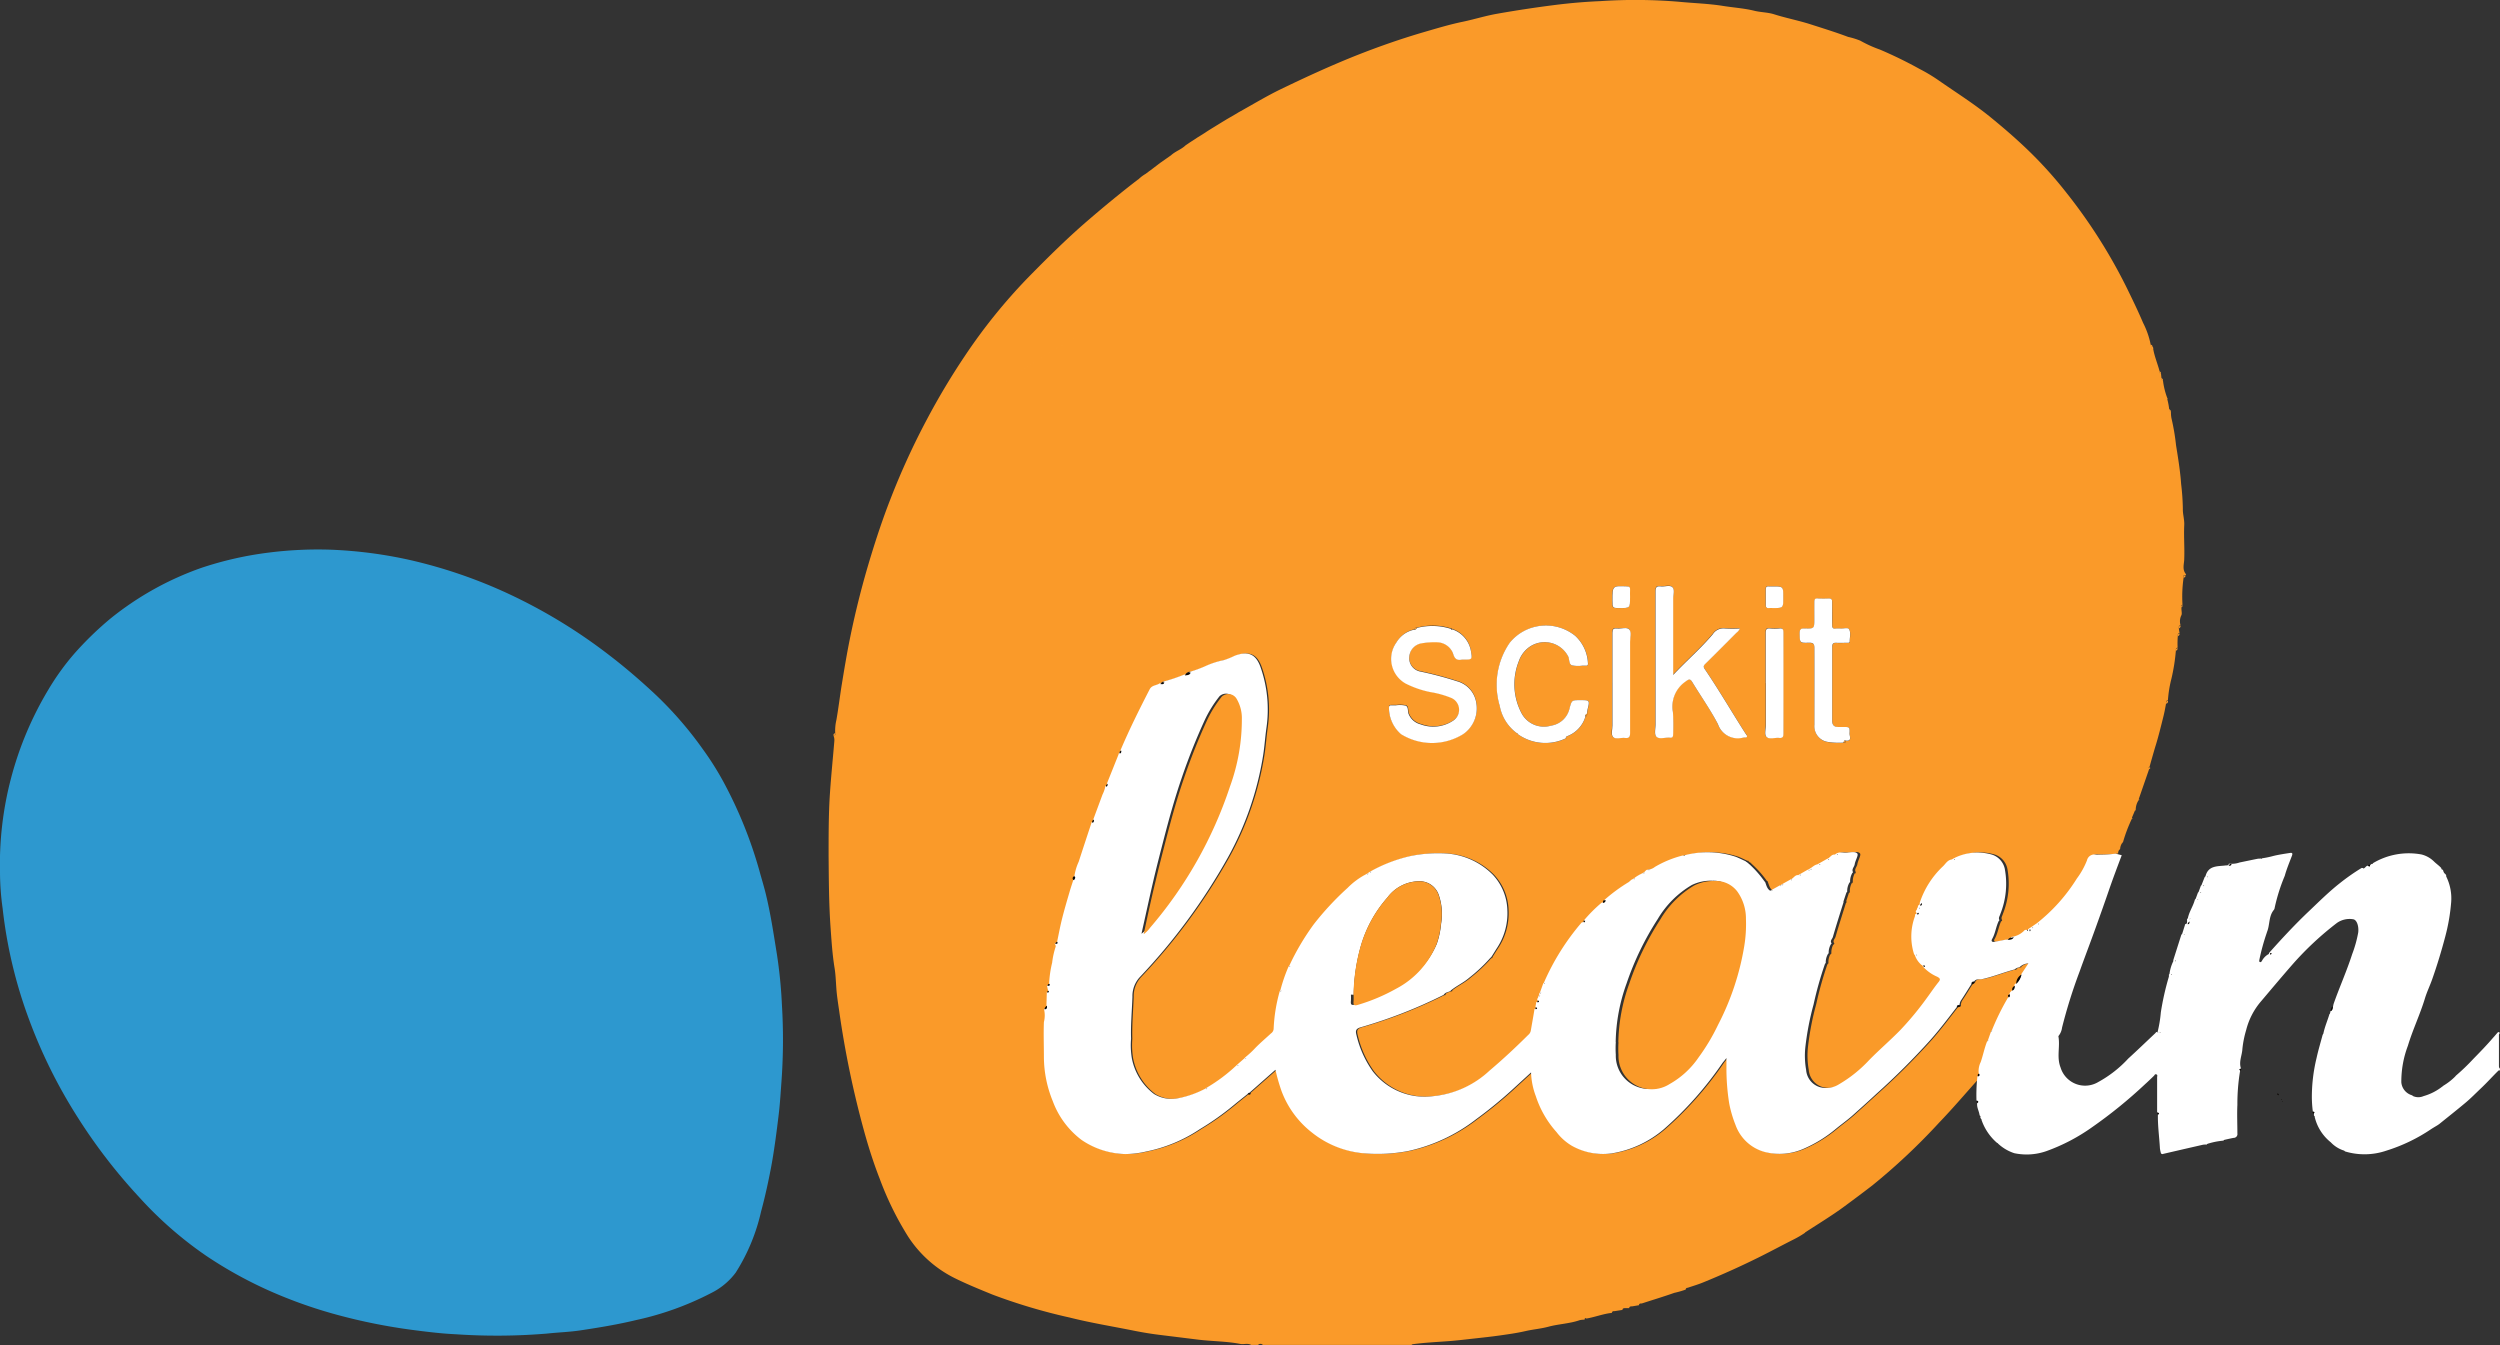 <svg id="Group_104953" data-name="Group 104953" xmlns="http://www.w3.org/2000/svg" xmlns:xlink="http://www.w3.org/1999/xlink" width="66" height="35.508" viewBox="0 0 66 35.508">
  <rect x="0" y="0" width="66" height="35.508" fill="#333333" stroke="none"/>
  <defs>
    <clipPath id="clip-path">
      <rect id="Rectangle_44507" data-name="Rectangle 44507" width="66" height="35.508" fill="none"/>
    </clipPath>
  </defs>
  <g id="Group_104952" data-name="Group 104952" clip-path="url(#clip-path)">
    <path id="Path_75017" data-name="Path 75017" d="M170.33,35.507h-3.918a.086.086,0,0,0-.129,0h-.18c-.091-.055-.192-.009-.286-.027-.369-.072-.746-.068-1.119-.114l-1.027-.127c-.219-.027-.442-.064-.661-.108-.566-.114-1.137-.206-1.7-.348a14.994,14.994,0,0,1-2.04-.607c-.32-.131-.639-.26-.951-.412a3.126,3.126,0,0,1-1.278-1.125,8.26,8.26,0,0,1-.748-1.526c-.156-.4-.289-.815-.405-1.234a25.268,25.268,0,0,1-.664-3.2c-.028-.193-.059-.387-.073-.581s-.019-.368-.047-.541c-.058-.355-.081-.714-.106-1.069-.045-.633-.046-1.269-.052-1.9,0-.472,0-.945.022-1.416.028-.534.085-1.067.129-1.6a.312.312,0,0,0-.026-.162c.026-.007.083.015.05-.051a1.225,1.225,0,0,1,.031-.352c.056-.317.093-.636.145-.954.065-.4.132-.8.213-1.2q.225-1.106.556-2.185c.153-.5.318-.994.508-1.48a19.375,19.375,0,0,1,.965-2.111,18.794,18.794,0,0,1,1-1.674,14.715,14.715,0,0,1,1.658-2.06c.51-.52,1.025-1.032,1.577-1.508.434-.374.875-.738,1.329-1.087l.027-.018a.959.959,0,0,1,.177-.135l.029-.02.075-.057.028-.019L163.7,4.3l.028-.019.229-.161.029-.02c.115-.107.271-.153.384-.263l.028-.019.049-.033.029-.02.05-.033.028-.017.05-.033.027-.017.051-.035.026-.015.178-.112.029-.02.049-.032.027-.017.1-.062.028-.017.179-.11.027-.017.1-.06.027-.017.281-.163.029-.019c.375-.207.742-.431,1.127-.617.663-.32,1.332-.628,2.018-.9.571-.225,1.15-.427,1.739-.6.346-.1.692-.206,1.047-.279.3-.063.6-.158.907-.211q.766-.135,1.539-.233c.4-.05.795-.083,1.194-.1A13.81,13.81,0,0,1,177.4.047c.387.038.778.048,1.163.11.275.044.554.061.825.128.173.042.359.04.522.093.317.1.644.163.96.264.333.107.667.21.993.333a1.923,1.923,0,0,1,.322.1,3.216,3.216,0,0,0,.516.234,11.24,11.24,0,0,1,1.046.511,4.377,4.377,0,0,1,.485.289c.467.326.949.627,1.392.988.282.23.559.466.824.713a10.858,10.858,0,0,1,1.162,1.26,14.1,14.1,0,0,1,1.585,2.483c.157.32.314.642.453.969a2.2,2.2,0,0,1,.2.57.047.047,0,0,0,.051.051h0c-.011.03-.044.065.018.077.035.194.112.377.163.566,0,.033-.006.069.041.078l.011.1c0,.033-.006.07.041.078a1.962,1.962,0,0,0,.113.463c0,.01,0,.019,0,.029a1.8,1.8,0,0,1,.05.256c0,.035,0,.072.048.076a.836.836,0,0,0,.014.178,5.77,5.77,0,0,1,.121.715c.055.339.11.677.134,1.021a6.1,6.1,0,0,1,.045.647c-.005.145.044.284.037.435-.014.295.011.591,0,.887,0,.138-.064.287.049.413,0,0-.012.021-.018.032-.027.007-.084-.014-.047.052a3.445,3.445,0,0,0-.03.721c-.032.006-.06.014-.022.051-.02.077.021.173-.009.228a.359.359,0,0,0-.021.261c-.05.005-.047.042-.046.077l.02.129c-.05.005-.046.042-.046.077a2.565,2.565,0,0,0-.005.309c-.049.005-.046.041-.046.076a5.039,5.039,0,0,1-.116.737,3.13,3.13,0,0,0-.094.578c-.049,0-.048.041-.048.076-.021.119-.043.238-.073.357-.063.251-.123.5-.2.751-.058.188-.11.379-.164.568-.024.014-.032.03-.007.05l-.277.8c0,.009,0,.017,0,.026a.464.464,0,0,0-.081.26l-.022.024-.076.18c0,.008,0,.017,0,.025a3.946,3.946,0,0,0-.236.621l-.021.023a.3.3,0,0,0-.056.158l-.021.023a.139.139,0,0,0-.031.1,3.186,3.186,0,0,1-.521.026.2.2,0,0,0-.236.152,2.051,2.051,0,0,1-.267.479,4.6,4.6,0,0,1-1.059,1.183c-.017-.007-.023,0-.028.018l-.128.089c-.018-.011-.021,0-.026.015l-.049.035c-.017-.009-.023,0-.027.015-.021,0-.051,0-.06.008a.574.574,0,0,1-.351.179c-.055.017-.119.016-.155.073l-.289.056c-.069.014-.1-.02-.063-.076.084-.148.1-.319.172-.47.016,0,.025-.008.022-.025-.038-.06.009-.109.021-.162a2.144,2.144,0,0,0,.117-1.2.5.5,0,0,0-.328-.366,1.359,1.359,0,0,0-1.044.109c-.018-.01-.022,0-.027.016-.119.016-.166.124-.243.192a2.317,2.317,0,0,0-.6.948c-.02.021-.058.031-.044.073l-.009.052c-.015,0-.026.006-.019.024.008.04-.047.064-.025.107-.03.006-.037.023-.024.049a.538.538,0,0,1-.009.063,1.528,1.528,0,0,0-.02.994c-.006.018,0,.023.02.024a.6.6,0,0,0,.176.259c0,.011-.012.024-.008.031s.026.012.041.006a1.064,1.064,0,0,0,.382.274c.072.04.094.066.035.14-.106.131-.2.273-.3.408a8.184,8.184,0,0,1-.706.856c-.269.276-.561.527-.83.8a3.479,3.479,0,0,1-.791.634.632.632,0,0,1-.5.079.513.513,0,0,1-.369-.456,2.155,2.155,0,0,1-.023-.581,7.381,7.381,0,0,1,.22-1.151,9.512,9.512,0,0,1,.3-1.068c.016,0,.025-.007.022-.025a.441.441,0,0,1,.056-.233c.016,0,.025-.008.022-.025a.437.437,0,0,1,.056-.232c.015,0,.025-.008.021-.025-.052-.068.018-.117.033-.171.088-.306.186-.609.28-.912l.019-.008-.018-.019.076-.23c.016,0,.025-.007.021-.025a.442.442,0,0,1,.056-.233c.016,0,.025-.008.022-.025a.438.438,0,0,1,.056-.232c.015,0,.025-.008.021-.025-.045-.081.034-.138.044-.21.014-.1.106-.239.069-.282-.059-.071-.2-.023-.3-.023s-.188-.028-.272.035c-.018-.01-.022,0-.027.016-.094-.009-.128.09-.2.113-.018-.01-.022,0-.027.016l-.2.113c-.018-.009-.023,0-.028.016-.081.014-.135.078-.2.112-.019-.009-.023,0-.024.018l-.028.01c-.018-.011-.022,0-.027.015l-.2.114c-.018-.011-.022,0-.027.015-.094-.008-.129.09-.2.113-.019-.01-.023,0-.029.017l-.2.111c-.019-.008-.023,0-.024.018l-.028.01c-.018-.011-.022,0-.027.015l-.205.114c-.018-.011-.022,0-.027.015-.085-.054-.1-.148-.134-.232,0-.016,0-.023-.018-.017a2.754,2.754,0,0,0-.422-.472c0-.016,0-.024-.016-.013l-.052-.039c0-.012-.008-.025-.026-.014-.084-.038-.167-.081-.253-.113a2.382,2.382,0,0,0-1.37-.028l-.02-.018-.008.019a2.8,2.8,0,0,0-.727.3.311.311,0,0,1-.184.07H176.6c-.05.006-.066.061-.108.078-.019-.009-.024.005-.029.018a1.168,1.168,0,0,0-.229.138c-.018-.009-.023,0-.028.017-.044.016-.071.057-.111.082a4.439,4.439,0,0,0-.633.466c-.048,0-.075.018-.07.07a3.886,3.886,0,0,0-.471.471c-.039,0-.055.009-.03.047-.012,0-.028.005-.036.014a6.292,6.292,0,0,0-.991,1.582c-.016,0-.025.006-.02.024l-.083.233c-.015,0-.026.006-.018.024s-.005.035-.008.052c-.015,0-.026.007-.019.025.008.039-.048.066-.022.108-.032,0-.037.021-.032.047q-.011.066-.023.131c-.03.006-.036.023-.023.049-.035.194-.071.388-.1.582a.192.192,0,0,1-.067.106c-.329.327-.666.645-1.022.943a2.536,2.536,0,0,1-1.472.672,1.737,1.737,0,0,1-1.608-.651,2.693,2.693,0,0,1-.431-.954c-.034-.124-.016-.175.118-.213a12.7,12.7,0,0,0,2.179-.852c.017,0,.023,0,.018-.019.041-.054.11-.053.162-.084.017,0,.024,0,.018-.019.153-.124.336-.2.486-.336a4.117,4.117,0,0,0,.553-.521c.017,0,.023,0,.023-.02.051-.081.1-.162.153-.242a1.662,1.662,0,0,0,.272-1,1.422,1.422,0,0,0-.386-.934,1.9,1.9,0,0,0-1.253-.56,3.606,3.606,0,0,0-.938.073,3.963,3.963,0,0,0-1.042.405c-.018-.009-.022,0-.028.017l-.049.033c-.018-.008-.023,0-.028.018a1.942,1.942,0,0,0-.491.362,7.587,7.587,0,0,0-.892.959,6.456,6.456,0,0,0-.65,1.1c-.016,0-.025.005-.02.023a4.29,4.29,0,0,0-.213.619c-.014,0-.027.006-.017.025a4.278,4.278,0,0,0-.162,1,.158.158,0,0,1-.069.116c-.137.127-.281.248-.412.382a2.394,2.394,0,0,1-.268.249c-.015,0-.025.01-.022.027l-.184.161c-.017,0-.023,0-.021.02a4.338,4.338,0,0,1-.8.6c-.019-.008-.023,0-.024.018a2.594,2.594,0,0,1-.705.252.883.883,0,0,1-.652-.108,1.546,1.546,0,0,1-.587-.947,2.1,2.1,0,0,1-.02-.512c-.012-.37.023-.738.036-1.107a.736.736,0,0,1,.19-.515,15.815,15.815,0,0,0,2.331-3.164,8.247,8.247,0,0,0,.93-2.7c.037-.236.053-.474.085-.708a3.376,3.376,0,0,0-.153-1.613c-.106-.3-.286-.457-.682-.305a2.08,2.08,0,0,1-.284.115,2.224,2.224,0,0,0-.508.167,3.442,3.442,0,0,1-.394.143.137.137,0,0,0-.151.074,4.694,4.694,0,0,1-.545.183.1.1,0,0,0-.1.047c-.082.063-.206.045-.264.158-.272.524-.535,1.052-.766,1.6-.037.012-.058.034-.044.075a.354.354,0,0,1-.013.049q-.152.375-.3.75c-.02.023-.057.036-.045.077a.852.852,0,0,1-.077.228q-.119.324-.24.647c-.048.007-.053.038-.044.078-.115.349-.231.7-.344,1.047a1.381,1.381,0,0,0-.113.376c-.023,0-.053-.007-.06.025s0,.057.034.066c-.035.106-.072.211-.1.318-.069.238-.139.475-.2.715-.05.2-.088.4-.13.606a.056.056,0,0,0-.064.043c.006.032.036.06.024.1a2.093,2.093,0,0,0-.091.415,2.92,2.92,0,0,0-.08.551.053.053,0,0,0-.06.046l.031.133c-.034,0-.034.023-.031.048l-.01.345a.159.159,0,0,0-.067.093.716.716,0,0,1,0,.353c-.015.31-.008.62,0,.931a3.1,3.1,0,0,0,.233,1.153,2.26,2.26,0,0,0,.757,1.024,2.124,2.124,0,0,0,1.153.376,2.517,2.517,0,0,0,.565-.069,3.94,3.94,0,0,0,1.41-.589,7.176,7.176,0,0,0,.89-.63c.121-.1.248-.2.372-.3.036.023.052.016.044-.029l.689-.608a4.9,4.9,0,0,0,.162.566,2.491,2.491,0,0,0,.8,1.09,2.542,2.542,0,0,0,1.295.542,4.27,4.27,0,0,0,1.255-.055,4.484,4.484,0,0,0,1.788-.839,11.5,11.5,0,0,0,.908-.739l.54-.495a1.945,1.945,0,0,0,.127.631,2.638,2.638,0,0,0,.544.943,1.41,1.41,0,0,0,.406.363,1.673,1.673,0,0,0,1.054.2,2.81,2.81,0,0,0,1.378-.641,9.323,9.323,0,0,0,1.549-1.751c.025-.036.054-.069.1-.125,0,.1,0,.167,0,.235a5.846,5.846,0,0,0,.074.968,3.148,3.148,0,0,0,.165.561,1.137,1.137,0,0,0,.777.717,1.579,1.579,0,0,0,1.038-.094,3.474,3.474,0,0,0,.83-.514c.151-.125.316-.241.46-.371q.309-.278.617-.56a18.686,18.686,0,0,0,1.421-1.417c.247-.28.471-.578.7-.873.028-.013.084.01.071-.056a.29.29,0,0,1,.032-.108c.1-.147.189-.3.283-.444a.083.083,0,0,0,.07-.066c.055-.083.147-.048.221-.065.288-.066.561-.177.845-.253.019.01.021,0,.024-.017a.208.208,0,0,1,.105-.039c.015.009.018,0,.013-.012a.36.36,0,0,1,.225-.093l-.188.285a.28.28,0,0,0-.141.248c-.032,0-.036.028-.039.053a.1.1,0,0,0-.065.125c-.021.035-.069.053-.065.1-.071,0-.053.038-.03.076a6.445,6.445,0,0,0-.433.877c-.016,0-.025.006-.02.024l-.083.233c-.015,0-.025.006-.019.024-.076.18-.109.374-.174.559a.534.534,0,0,0-.052.3c-.049.006-.035.042-.034.072s-.006.052-.008.077c-.345.384-.679.778-1.036,1.149a16.527,16.527,0,0,1-1.772,1.666c-.244.188-.491.372-.739.555-.329.242-.679.453-1.02.676a.034.034,0,0,0-.017.018,2.62,2.62,0,0,1-.305.178c-.283.143-.562.293-.845.435q-.76.38-1.547.7c-.13.053-.265.092-.4.138a.045.045,0,0,0-.05.047,2.449,2.449,0,0,1-.3.086c-.283.1-.571.187-.858.28-.036,0-.073,0-.078.047l-.179.03c-.036,0-.073,0-.078.047l-.1,0c-.036,0-.073,0-.078.047l-.2.031c-.036,0-.074,0-.078.047-.231.024-.447.112-.674.15-.04-.028-.043,0-.048.03a.527.527,0,0,0-.127.012c-.27.094-.559.1-.833.175-.2.053-.4.068-.6.114-.22.051-.445.082-.669.114s-.45.056-.676.081-.443.052-.666.069c-.324.025-.649.039-.971.083M181.8,19.557c.174.018.1-.115.1-.183.01-.179,0-.179-.169-.178-.043,0-.086,0-.129,0-.113,0-.16-.057-.16-.165,0-.167,0-.335,0-.5,0-.481,0-.961,0-1.442,0-.09.024-.122.115-.115s.18,0,.271,0c.032,0,.078.009.078-.042,0-.106.035-.225-.016-.315-.032-.055-.144-.014-.219-.019a.642.642,0,0,0-.129,0c-.081.011-.1-.023-.1-.1.005-.2,0-.4,0-.605,0-.065-.018-.093-.087-.09a2.749,2.749,0,0,1-.283,0c-.071,0-.1.018-.1.093.005.15,0,.3,0,.451,0,.25,0,.256-.256.248-.109,0-.137.028-.133.135.008.244,0,.25.241.242.112,0,.152.021.151.145-.007.674,0,1.348,0,2.021a.417.417,0,0,0,.364.454,1.863,1.863,0,0,0,.4.017c.037.005.061-.007.063-.048m-7.392-.065.02,0-.019-.01a.05.05,0,0,1,.034-.049.791.791,0,0,0,.484-.522c.046-.007.042-.042.043-.075a.818.818,0,0,1,.012-.1c.063-.255.063-.255-.192-.255-.223,0-.222,0-.279.209a.59.59,0,0,1-.489.464.669.669,0,0,1-.769-.307,1.638,1.638,0,0,1-.086-1.388.766.766,0,0,1,.227-.339.7.7,0,0,1,1.081.211c.035.079.011.2.1.232a.81.81,0,0,0,.268.008c.03,0,.06,0,.09,0,.053,0,.067-.021.061-.069a1.056,1.056,0,0,0-.333-.716,1.231,1.231,0,0,0-1.734.184,1.957,1.957,0,0,0-.26,1.667,1.151,1.151,0,0,0,.447.715l.02.021a1.249,1.249,0,0,0,1.276.116m-3.022-2.9a1.608,1.608,0,0,0-.9-.026c-.035,0-.072,0-.077.047a.712.712,0,0,0-.464.332.748.748,0,0,0,.239,1.088,2.552,2.552,0,0,0,.656.227,2.5,2.5,0,0,1,.564.159.342.342,0,0,1,.039.593.946.946,0,0,1-.859.1.461.461,0,0,1-.319-.276c-.031-.073,0-.185-.076-.217a.706.706,0,0,0-.255-.011H169.8c-.043,0-.064.018-.059.062a.922.922,0,0,0,.317.7,1.56,1.56,0,0,0,1.642,0,.824.824,0,0,0,.348-.809.7.7,0,0,0-.51-.587,9.556,9.556,0,0,0-.98-.259.358.358,0,0,1-.279-.406.387.387,0,0,1,.319-.336,1.989,1.989,0,0,1,.421-.028.461.461,0,0,1,.411.289c.036.135.095.2.236.168a.183.183,0,0,1,.038,0c.231,0,.234,0,.2-.222a.735.735,0,0,0-.492-.577l-.025-.022m5.852,1.229c0-.695,0-1.351,0-2.007,0-.106.048-.243-.021-.309s-.205-.008-.31-.022-.135.024-.135.132c0,1.167,0,2.335,0,3.5,0,.115-.039.272.02.334.076.079.235.015.357.027.068.007.089-.02.087-.087a4.919,4.919,0,0,0-.006-.592.8.8,0,0,1,.34-.807c.082-.063.116-.074.173.021.224.37.477.725.676,1.108a.552.552,0,0,0,.664.356c.035-.007.084.021.1-.022s-.021-.062-.038-.09c-.36-.567-.7-1.149-1.075-1.7-.04-.059-.03-.09.017-.136.275-.271.548-.545.82-.819a.277.277,0,0,0,.093-.115,3.144,3.144,0,0,1-.4,0,.333.333,0,0,0-.315.151c-.319.376-.693.7-1.052,1.081m2.449.21c0,.369,0,.738,0,1.107,0,.11-.049.254.022.321s.213.009.323.021.12-.026.12-.121q-.006-1.326,0-2.652c0-.085-.015-.126-.11-.117a1.229,1.229,0,0,1-.244,0c-.093-.009-.114.026-.113.115,0,.442,0,.884,0,1.326m-4.047,0c0,.373,0,.747,0,1.12,0,.106-.047.243.021.309s.2.008.31.021.136-.023.135-.132c0-.8,0-1.6,0-2.407,0-.111.037-.258-.019-.323s-.218-.014-.331-.027c-.09-.01-.116.02-.115.112,0,.442,0,.884,0,1.326m4.511-2.258c0-.287,0-.287-.283-.287a1,1,0,0,1-.1,0c-.064-.007-.08.022-.079.082,0,.133,0,.266,0,.4,0,.065.015.1.085.089a.858.858,0,0,1,.1,0c.277,0,.277,0,.277-.28m-4.047.006c0-.068,0-.137,0-.205s-.016-.087-.085-.089c-.38-.015-.379-.017-.379.359v.013c0,.2,0,.2.194.2.27,0,.27,0,.27-.274" transform="translate(-133.071 0)" fill="#fa9a29"/>
    <path id="Path_75018" data-name="Path 75018" d="M230.085,128c.037-.018.053-.068.1-.063.042.041.047.008.052-.025h0l.026-.015.029-.01.023-.018a1.844,1.844,0,0,1,1.281-.23.717.717,0,0,1,.331.186c.062.061.135.109.193.174a.038.038,0,0,0,.041.043c.015.04.022.086.063.111a.023.023,0,0,0,.017.017l.008.028c0,.007,0,.015,0,.022a1.3,1.3,0,0,1,.13.69,5.091,5.091,0,0,1-.156.9c-.1.379-.214.755-.345,1.126-.06.17-.139.332-.19.5-.128.425-.322.825-.45,1.251a2.684,2.684,0,0,0-.174.967.39.39,0,0,0,.284.343l.026.021a.343.343,0,0,0,.278,0,1.425,1.425,0,0,0,.5-.257.022.022,0,0,0,.018-.015,1.588,1.588,0,0,0,.314-.243l.022-.026a5.526,5.526,0,0,0,.458-.44c.18-.184.36-.369.527-.565l.02-.021.086-.1c.025-.028.048-.035.068.005-.029.021-.024.053-.024.082q0,.386,0,.772c0,.03,0,.061.026.082v.052c-.024-.013-.04,0-.055.017-.147.145-.286.3-.436.442s-.279.276-.429.4c-.226.189-.458.372-.687.557a.033.033,0,0,0-.018.013c-.063.039-.128.076-.19.116a4.5,4.5,0,0,1-1.179.568,1.784,1.784,0,0,1-1.1.02l-.025-.021a.819.819,0,0,1-.346-.218,1.213,1.213,0,0,1-.428-.684l-.017-.025c0-.018,0-.036,0-.055.031-.04,0-.044-.029-.049a3.044,3.044,0,0,1-.026-.363,4.383,4.383,0,0,1,.124-1.049c.046-.211.109-.417.164-.625l.017-.025c.036-.177.11-.343.161-.515l.018-.028.006-.049c.067-.019.057-.082.072-.13a.556.556,0,0,1,.014-.062c.154-.439.346-.864.488-1.307a3.179,3.179,0,0,0,.16-.573c.02-.164-.036-.339-.136-.35a.581.581,0,0,0-.429.1,8.18,8.18,0,0,0-1.176,1.1c-.276.316-.546.638-.817.958a1.865,1.865,0,0,0-.4.766,2.691,2.691,0,0,0-.1.5c-.009.173-.1.342-.036.519-.032.006-.061.013-.023.051a5.311,5.311,0,0,0-.073.906c-.012.251,0,.5,0,.754a.1.1,0,0,1-.1.118c-.082.015-.163.034-.244.052l-.026.021a1.932,1.932,0,0,0-.413.082l-.026.021a.563.563,0,0,0-.1.005q-.543.124-1.085.25l-.022-.019a.85.85,0,0,1-.029-.134c-.016-.3-.06-.6-.053-.9.039-.036.012-.045-.021-.052,0-.309,0-.617,0-.926,0-.026.02-.064-.022-.077s-.043.022-.061.038c-.076.072-.15.146-.229.216a12.416,12.416,0,0,1-1.41,1.145,4.98,4.98,0,0,1-1.2.627,1.574,1.574,0,0,1-.85.055,1.159,1.159,0,0,1-.433-.258l-.029-.021a1.4,1.4,0,0,1-.409-.621l-.019-.024-.008-.052-.017-.026c-.013-.113-.086-.216-.06-.336.039-.037.011-.045-.022-.052a4.542,4.542,0,0,1,.017-.567l.008-.077c.047-.007.059-.031.034-.072a.535.535,0,0,1,.053-.3c.064-.185.1-.379.174-.559l.019-.024.083-.234.02-.024a6.455,6.455,0,0,1,.434-.877c.038-.015.029-.048.031-.076,0-.05.044-.069.065-.1.057-.023.061-.074.065-.125,0-.025.007-.049.039-.053a.474.474,0,0,0,.141-.248l.188-.285a.361.361,0,0,0-.225.093.022.022,0,0,0-.014.012.208.208,0,0,0-.105.039l-.024.017c-.284.076-.557.188-.845.253-.074.017-.166-.018-.221.065-.048,0-.074.015-.07.066-.094.148-.186.3-.283.444a.286.286,0,0,0-.032.108c-.039,0-.072.005-.071.056-.228.295-.452.593-.7.872a18.668,18.668,0,0,1-1.421,1.417c-.2.187-.411.375-.617.56-.144.13-.309.246-.46.371a3.48,3.48,0,0,1-.83.514,1.579,1.579,0,0,1-1.038.094,1.136,1.136,0,0,1-.777-.717,3.136,3.136,0,0,1-.165-.561,5.83,5.83,0,0,1-.074-.968c0-.068,0-.136,0-.235-.043.055-.071.089-.1.124a9.339,9.339,0,0,1-1.549,1.751,2.812,2.812,0,0,1-1.378.641,1.673,1.673,0,0,1-1.054-.2,1.416,1.416,0,0,1-.406-.363,2.637,2.637,0,0,1-.544-.943,1.941,1.941,0,0,1-.127-.631c-.194.178-.367.337-.54.495a11.453,11.453,0,0,1-.908.739,4.483,4.483,0,0,1-1.788.839,4.276,4.276,0,0,1-1.255.055,2.541,2.541,0,0,1-1.295-.542,2.492,2.492,0,0,1-.8-1.09,4.891,4.891,0,0,1-.162-.566l-.689.608a.044.044,0,0,0-.044.029c-.124.1-.251.2-.372.3a7.162,7.162,0,0,1-.89.63,3.936,3.936,0,0,1-1.41.589,2.51,2.51,0,0,1-.565.069,2.126,2.126,0,0,1-1.153-.376,2.261,2.261,0,0,1-.757-1.024,3.1,3.1,0,0,1-.233-1.153c0-.31-.012-.621,0-.931a.715.715,0,0,0,0-.353c.07,0,.078-.037.067-.093l.01-.345c.027,0,.057-.008.031-.048l-.03-.133c.027-.006.075.015.06-.046a2.911,2.911,0,0,1,.08-.552,2.1,2.1,0,0,1,.091-.415c.012-.036-.017-.064-.024-.1.028,0,.071.013.065-.043.043-.2.08-.405.131-.606.06-.24.131-.478.2-.715.031-.107.068-.212.1-.318.012-.029.047-.052.025-.091a1.386,1.386,0,0,1,.113-.376c.113-.349.229-.7.344-1.047.049-.006.045-.043.044-.078l.24-.647a.852.852,0,0,0,.077-.228c.049-.006.046-.042.045-.077l.3-.75a.369.369,0,0,0,.013-.049c.048-.006.043-.042.044-.075.231-.544.494-1.072.766-1.6.059-.114.183-.1.264-.158.04,0,.091.018.1-.047a4.688,4.688,0,0,0,.545-.183c.057-.01.124,0,.151-.074a3.459,3.459,0,0,0,.394-.143,2.222,2.222,0,0,1,.508-.167,2.077,2.077,0,0,0,.284-.115c.4-.152.576.006.682.305a3.378,3.378,0,0,1,.153,1.613c-.033.234-.048.473-.085.708a8.244,8.244,0,0,1-.93,2.7,15.809,15.809,0,0,1-2.331,3.164.736.736,0,0,0-.19.515c-.013.369-.048.737-.036,1.107a2.1,2.1,0,0,0,.02.512,1.545,1.545,0,0,0,.587.947.882.882,0,0,0,.652.108,2.593,2.593,0,0,0,.705-.252l.024-.018a4.345,4.345,0,0,0,.8-.6l.021-.02.184-.161.022-.027a2.4,2.4,0,0,0,.268-.249c.131-.134.275-.255.412-.382a.159.159,0,0,0,.069-.117,4.284,4.284,0,0,1,.162-1l.017-.025a4.287,4.287,0,0,1,.213-.618l.02-.023a6.467,6.467,0,0,1,.65-1.1,7.586,7.586,0,0,1,.892-.959,1.952,1.952,0,0,1,.491-.362l.028-.018.049-.033.028-.017a3.953,3.953,0,0,1,1.042-.405,3.615,3.615,0,0,1,.938-.073,1.9,1.9,0,0,1,1.254.56,1.423,1.423,0,0,1,.386.934,1.664,1.664,0,0,1-.272,1c-.052.08-.1.162-.153.242l-.023.02a4.115,4.115,0,0,1-.553.521c-.149.131-.332.212-.486.336l-.018.019c-.052.031-.122.03-.162.084l-.018.019a12.689,12.689,0,0,1-2.179.852c-.134.037-.152.089-.118.213a2.7,2.7,0,0,0,.431.955,1.738,1.738,0,0,0,1.608.651,2.536,2.536,0,0,0,1.472-.672c.355-.3.693-.616,1.022-.943a.193.193,0,0,0,.067-.106c.033-.194.069-.388.1-.582.028-.007.054-.015.023-.049l.023-.131c.027-.005.058-.007.032-.047s.03-.069.022-.108l.019-.025.008-.052.018-.024.083-.233.02-.024a6.292,6.292,0,0,1,.991-1.582c.007-.008.023-.009.035-.014a.045.045,0,0,0,.03-.047,3.905,3.905,0,0,1,.471-.471.069.069,0,0,0,.071-.07,4.414,4.414,0,0,1,.633-.466c.04-.025.066-.066.111-.082l.028-.017a1.151,1.151,0,0,1,.229-.138l.029-.018c.042-.018.058-.072.108-.078l0,.019.008-.02a.311.311,0,0,0,.184-.07,2.8,2.8,0,0,1,.727-.3h.028a2.382,2.382,0,0,1,1.369.028c.087.032.169.075.253.113l.026.014.052.039a.024.024,0,0,0,.016.013,2.761,2.761,0,0,1,.422.473l.018.017c.033.084.048.178.134.232l.026-.015.205-.114.027-.015.028-.01.024-.018.2-.111.029-.017c.076-.023.111-.122.2-.113l.027-.015.2-.114.027-.015.028-.01.024-.018c.069-.035.123-.1.2-.112l.028-.016.2-.113.028-.016c.077-.023.111-.121.2-.113l.027-.015c.084-.063.181-.036.272-.035s.243-.048.3.023c.036.044-.055.183-.069.282-.01.072-.089.128-.044.21l-.021.025a.44.44,0,0,0-.056.232l-.021.025a.438.438,0,0,0-.056.233l-.022.025-.076.23v.027c-.094.3-.192.607-.28.913-.015.054-.085.1-.033.171l-.022.025a.439.439,0,0,0-.056.232l-.021.025a.441.441,0,0,0-.056.233l-.021.025a9.482,9.482,0,0,0-.3,1.068,7.366,7.366,0,0,0-.22,1.151,2.167,2.167,0,0,0,.023.581.513.513,0,0,0,.369.456.633.633,0,0,0,.5-.079,3.476,3.476,0,0,0,.791-.634c.269-.275.562-.525.83-.8a8.2,8.2,0,0,0,.706-.856c.1-.136.194-.277.3-.408.06-.074.037-.1-.035-.14a1.066,1.066,0,0,1-.382-.274.042.042,0,0,0-.033-.037.594.594,0,0,1-.176-.259l-.02-.024a1.528,1.528,0,0,1,.02-.994.483.483,0,0,0,.009-.063c.028-.007.054-.014.024-.049s.034-.067.026-.107l.018-.024.009-.052c.045-.006.043-.04.044-.073a2.316,2.316,0,0,1,.6-.948c.078-.068.125-.176.244-.192l.027-.016a1.36,1.36,0,0,1,1.044-.109.5.5,0,0,1,.328.366,2.144,2.144,0,0,1-.117,1.2c-.013.053-.059.1-.022.162l-.021.025c-.073.151-.088.322-.172.47-.032.056-.006.089.063.076l.289-.056c.06-.007.126,0,.155-.073a.573.573,0,0,0,.351-.179c.009-.011.04-.006.06-.008l.01.032c.026-.009.013-.031.017-.047l.05-.035.026-.015.128-.089.028-.018a4.6,4.6,0,0,0,1.059-1.183,2.06,2.06,0,0,0,.267-.479.2.2,0,0,1,.236-.152,3.184,3.184,0,0,0,.521-.026l.161.042c-.119.315-.238.63-.347.948s-.221.632-.334.946c-.143.4-.293.789-.434,1.184a13.519,13.519,0,0,0-.461,1.473.435.435,0,0,1-.085.21c-.005.006-.012.015-.011.021.05.27-.051.543.056.819a.677.677,0,0,0,1,.384,3.072,3.072,0,0,0,.786-.615c.241-.219.475-.446.713-.669.016-.015.027-.047.06-.03.008,0,.008.026.022.007l-.018-.013a3.3,3.3,0,0,0,.085-.517,7.222,7.222,0,0,1,.212-.941.216.216,0,0,0,0-.051l.017-.026a1.062,1.062,0,0,1,.1-.332v-.03l.212-.668.022-.024.082-.259c.05,0,.048-.04.047-.076,0-.018,0-.035,0-.053l.022-.025c.033-.174.142-.32.185-.491l.022-.024.057-.157.02-.024.057-.157.02-.024.082-.208.022-.023c.075-.293.324-.257.539-.286.036,0,.073,0,.079-.047a.629.629,0,0,0,.284-.031c.163-.033.326-.068.488-.1h.029a2.485,2.485,0,0,0,.377-.073c.144-.035.292-.056.439-.079.067-.01.066.026.046.078-.066.174-.139.347-.188.526a4.745,4.745,0,0,0-.267.846.11.11,0,0,1-.023.056c-.14.172-.1.4-.182.588l0,.005a5.811,5.811,0,0,0-.2.728c0,.017-.011.045.017.054s.041-.013.051-.03a.442.442,0,0,1,.16-.17.037.037,0,0,0,.028-.039c.334-.375.676-.744,1.04-1.09.271-.257.536-.522.83-.753a5.585,5.585,0,0,1,.552-.388l.026-.015m-32.215,1.738a.766.766,0,0,0,.171-.172,11.054,11.054,0,0,0,2.106-3.723,5.182,5.182,0,0,0,.314-1.775,1.008,1.008,0,0,0-.137-.54.254.254,0,0,0-.392-.062,3.142,3.142,0,0,0-.4.649,15.924,15.924,0,0,0-.6,1.51c-.183.533-.334,1.076-.475,1.622-.092.358-.186.717-.27,1.077-.109.467-.21.936-.314,1.4Zm12.522,2.86a2.585,2.585,0,0,0,0,.334.878.878,0,0,0,1.351.765,2.274,2.274,0,0,0,.762-.7,5.348,5.348,0,0,0,.516-.863,6.957,6.957,0,0,0,.69-2.064,3.585,3.585,0,0,0,.047-.731,1.227,1.227,0,0,0-.225-.72.7.7,0,0,0-.59-.281,1.143,1.143,0,0,0-.545.114,2.534,2.534,0,0,0-.9.9,7.619,7.619,0,0,0-.822,1.7,4.755,4.755,0,0,0-.287,1.544m-6.99-1.252a1.54,1.54,0,0,1,0,.167c-.011.1.015.124.119.093a4.887,4.887,0,0,0,1-.422A2.3,2.3,0,0,0,205.6,130a2.225,2.225,0,0,0,.115-.536,1.533,1.533,0,0,0-.063-.759.533.533,0,0,0-.513-.36,1.06,1.06,0,0,0-.84.429,3.327,3.327,0,0,0-.718,1.335,4.956,4.956,0,0,0-.174,1.234" transform="translate(-167.669 -105.081)" fill="#fff"/>
    <path id="Path_75019" data-name="Path 75019" d="M309.94,111.957c.36-.384.734-.705,1.052-1.081a.332.332,0,0,1,.315-.151,3.171,3.171,0,0,0,.4,0,.279.279,0,0,1-.093.115c-.272.274-.545.548-.82.819-.047.046-.057.077-.017.136.378.556.715,1.137,1.075,1.7.018.028.054.058.039.09s-.068.014-.1.022a.552.552,0,0,1-.664-.356c-.2-.383-.452-.738-.676-1.108-.057-.095-.091-.084-.173-.021a.8.8,0,0,0-.34.807,4.893,4.893,0,0,1,.006.592c0,.067-.019.094-.087.087-.122-.012-.282.052-.357-.027-.059-.062-.02-.22-.02-.335,0-1.167,0-2.335,0-3.5,0-.108.028-.145.135-.132s.243-.044.31.022.02.2.021.309c0,.656,0,1.313,0,2.007" transform="translate(-265.773 -94.133)" fill="#fff"/>
    <path id="Path_75020" data-name="Path 75020" d="M261.416,117.086a.735.735,0,0,1,.492.576c.037.222.035.222-.2.222a.185.185,0,0,0-.039,0c-.141.031-.2-.033-.236-.168a.461.461,0,0,0-.411-.289,1.993,1.993,0,0,0-.421.028.387.387,0,0,0-.319.336.359.359,0,0,0,.279.406,9.56,9.56,0,0,1,.98.259.7.7,0,0,1,.51.587.824.824,0,0,1-.348.809,1.56,1.56,0,0,1-1.642,0,.921.921,0,0,1-.317-.7c0-.044.017-.063.059-.062h.129a.709.709,0,0,1,.254.01c.076.033.046.144.076.218a.461.461,0,0,0,.319.276.946.946,0,0,0,.859-.1.341.341,0,0,0-.039-.593,2.5,2.5,0,0,0-.564-.159,2.556,2.556,0,0,1-.656-.227.748.748,0,0,1-.239-1.088.712.712,0,0,1,.464-.332c.04.007.056-.023.077-.047a1.609,1.609,0,0,1,.9.026c0,.015.008.024.025.022" transform="translate(-223.075 -100.47)" fill="#fff"/>
    <path id="Path_75021" data-name="Path 75021" d="M282.256,119.37a.79.79,0,0,1-.484.522.049.049,0,0,0-.034.049v.007a1.249,1.249,0,0,1-1.276-.116c0-.017,0-.022-.02-.021a1.151,1.151,0,0,1-.448-.715,1.956,1.956,0,0,1,.26-1.667,1.231,1.231,0,0,1,1.734-.184,1.055,1.055,0,0,1,.333.716c.006.048-.007.074-.061.07-.03,0-.06,0-.09,0a.814.814,0,0,1-.268-.008c-.089-.033-.065-.153-.1-.232a.7.7,0,0,0-1.081-.211.767.767,0,0,0-.227.339,1.637,1.637,0,0,0,.086,1.388.669.669,0,0,0,.769.307.59.59,0,0,0,.489-.464c.058-.209.056-.209.279-.209.255,0,.255,0,.192.255a.794.794,0,0,0-.012.1c-.021.021-.056.034-.043.075" transform="translate(-240.4 -100.457)" fill="#fff"/>
    <path id="Path_75022" data-name="Path 75022" d="M337.7,115.713a1.853,1.853,0,0,1-.4-.017.417.417,0,0,1-.364-.454c0-.674,0-1.348,0-2.021,0-.124-.039-.148-.151-.145-.239.007-.234,0-.241-.242,0-.107.025-.138.133-.135.256.008.256,0,.256-.248,0-.15,0-.3,0-.451,0-.075.025-.1.1-.093a2.749,2.749,0,0,0,.283,0c.069,0,.088.024.087.09,0,.2,0,.4,0,.605,0,.078.018.112.1.1a.652.652,0,0,1,.129,0c.076.005.188-.036.219.019.051.089.016.208.016.315,0,.051-.046.042-.078.042-.09,0-.181.006-.27,0s-.116.025-.115.115c0,.481,0,.961,0,1.442,0,.167,0,.335,0,.5,0,.108.047.167.16.165.043,0,.086,0,.129,0,.172,0,.179,0,.169.178,0,.067.074.2-.1.183-.05-.023-.042.032-.064.048" transform="translate(-289.035 -96.108)" fill="#fff"/>
    <path id="Path_75023" data-name="Path 75023" d="M330.09,118.96c0-.442,0-.884,0-1.326,0-.089.02-.124.113-.115a1.228,1.228,0,0,0,.244,0c.1-.01.111.031.111.117q0,1.326,0,2.651c0,.095-.021.132-.12.121s-.253.044-.323-.021-.022-.211-.022-.321c0-.369,0-.738,0-1.107" transform="translate(-283.474 -100.927)" fill="#fff"/>
    <path id="Path_75024" data-name="Path 75024" d="M301.426,118.9c0-.442,0-.884,0-1.326,0-.092.025-.122.115-.112.114.013.266-.049.331.027s.019.212.02.323c0,.8,0,1.6,0,2.407,0,.108-.028.145-.135.132s-.243.044-.31-.021-.02-.2-.021-.309c0-.373,0-.747,0-1.12" transform="translate(-258.857 -100.869)" fill="#fff"/>
    <path id="Path_75025" data-name="Path 75025" d="M330.636,109.97c0,.28,0,.28-.277.28a.863.863,0,0,0-.1,0c-.07.008-.087-.024-.085-.089,0-.133,0-.265,0-.4,0-.059.015-.088.079-.082a.955.955,0,0,0,.1,0c.283,0,.283,0,.283.287" transform="translate(-283.557 -94.197)" fill="#fff"/>
    <path id="Path_75026" data-name="Path 75026" d="M301.98,109.945c0,.274,0,.274-.27.274-.194,0-.194,0-.194-.2v-.013c0-.376,0-.374.38-.359.069,0,.09.024.085.089s0,.137,0,.205" transform="translate(-258.947 -94.166)" fill="#fff"/>
    <path id="Path_75027" data-name="Path 75027" d="M377.165,182.235a.475.475,0,0,1-.141.248.279.279,0,0,1,.141-.248" transform="translate(-323.796 -156.507)" fill="#0b0703"/>
    <path id="Path_75028" data-name="Path 75028" d="M221.725,125.772c-.027.072-.093.064-.151.074a.137.137,0,0,1,.151-.074" transform="translate(-190.292 -108.014)" fill="#0b0703"/>
    <path id="Path_75029" data-name="Path 75029" d="M375.613,175.244c-.029.072-.1.066-.155.073.036-.057.1-.055.155-.073" transform="translate(-322.45 -150.503)" fill="#0b0703"/>
    <path id="Path_75030" data-name="Path 75030" d="M376.335,184.367c0,.051-.008.1-.065.125a.1.1,0,0,1,.065-.125" transform="translate(-323.145 -158.338)" fill="#0b0703"/>
    <path id="Path_75031" data-name="Path 75031" d="M200.636,163.94c.022.039-.013.061-.025.091-.037-.009-.039-.039-.034-.066s.037-.023.06-.025" transform="translate(-172.257 -140.794)" fill="#0b0703"/>
    <path id="Path_75032" data-name="Path 75032" d="M217.083,127.6c-.012.065-.063.043-.1.047a.1.1,0,0,1,.1-.047" transform="translate(-186.346 -109.585)" fill="#0b0703"/>
    <path id="Path_75033" data-name="Path 75033" d="M299.808,168.333a.069.069,0,0,1-.071.07c0-.051.023-.071.071-.07" transform="translate(-257.419 -144.567)" fill="#0b0703"/>
    <path id="Path_75034" data-name="Path 75034" d="M195.354,188.064c.011.055,0,.1-.067.093a.159.159,0,0,1,.067-.093" transform="translate(-167.716 -161.513)" fill="#0b0703"/>
    <path id="Path_75035" data-name="Path 75035" d="M368.7,183.668c0-.051.021-.071.07-.066a.083.083,0,0,1-.07.066" transform="translate(-316.644 -157.68)" fill="#0b0703"/>
    <path id="Path_75036" data-name="Path 75036" d="M204.272,153.31c0,.035,0,.071-.044.078-.009-.039,0-.071.044-.078" transform="translate(-175.392 -131.665)" fill="#0b0703"/>
    <path id="Path_75037" data-name="Path 75037" d="M375.522,185.99c0,.029.007.062-.03.076-.023-.039-.04-.075.03-.076" transform="translate(-322.461 -159.732)" fill="#0b0703"/>
    <path id="Path_75038" data-name="Path 75038" d="M365.968,188.04c0-.05.032-.057.071-.056.013.065-.043.042-.071.056" transform="translate(-314.3 -161.445)" fill="#0b0703"/>
    <path id="Path_75039" data-name="Path 75039" d="M369.852,200.8c.025.041.012.065-.034.072,0-.03-.014-.065.034-.072" transform="translate(-317.604 -172.453)" fill="#0b0703"/>
    <path id="Path_75040" data-name="Path 75040" d="M405.083,131.045a.057.057,0,0,1-.048.076c0-.035,0-.072.048-.076" transform="translate(-347.851 -112.544)" fill="#fa9d30"/>
    <path id="Path_75041" data-name="Path 75041" d="M209.388,140.369c0,.033,0,.07-.044.076-.014-.042.007-.064.044-.076" transform="translate(-179.785 -120.551)" fill="#0b0703"/>
    <path id="Path_75042" data-name="Path 75042" d="M195.9,184.016c.015.061-.033.039-.06.046a.053.053,0,0,1,.06-.046" transform="translate(-168.19 -158.036)" fill="#0b0703"/>
    <path id="Path_75043" data-name="Path 75043" d="M407.276,118.451c.01.041-.021.058-.046.077,0-.035,0-.072.046-.077" transform="translate(-349.736 -101.728)" fill="#fa9d30"/>
    <path id="Path_75044" data-name="Path 75044" d="M406.908,121.189c.01.041-.023.056-.046.076,0-.035,0-.071.046-.076" transform="translate(-349.42 -104.079)" fill="#fa9d30"/>
    <path id="Path_75045" data-name="Path 75045" d="M359.119,168.86c0,.033,0,.067-.044.073-.014-.042.024-.052.044-.073" transform="translate(-308.378 -145.02)" fill="#0b0703"/>
    <path id="Path_75046" data-name="Path 75046" d="M264.528,117.355c-.021.023-.038.054-.077.047,0-.05.042-.047.077-.047" transform="translate(-227.115 -100.787)" fill="#fa9d30"/>
    <path id="Path_75047" data-name="Path 75047" d="M296.45,133.509c-.013-.041.022-.054.043-.075,0,.033,0,.069-.043.075" transform="translate(-254.594 -114.596)" fill="#fa9d30"/>
    <path id="Path_75048" data-name="Path 75048" d="M155.847,137.128c0-.03.024-.043.05-.051.033.066-.023.043-.05.051" transform="translate(-133.844 -117.724)" fill="#fa9d30"/>
    <path id="Path_75049" data-name="Path 75049" d="M407.458,116.992c.01.041-.02.058-.046.077,0-.035,0-.072.046-.077" transform="translate(-349.892 -100.475)" fill="#fa9d30"/>
    <path id="Path_75050" data-name="Path 75050" d="M344.7,138.542c.021-.016.013-.071.064-.048,0,.041-.026.053-.064.048" transform="translate(-296.037 -118.936)" fill="#fa9d30"/>
    <path id="Path_75051" data-name="Path 75051" d="M405.583,76.486c.024.02.059.034.048.076-.049,0-.048-.041-.048-.076" transform="translate(-348.322 -65.688)" fill="#fa9d30"/>
    <path id="Path_75052" data-name="Path 75052" d="M197.368,176.189c.006.056-.037.038-.064.043a.056.056,0,0,1,.064-.043" transform="translate(-169.448 -151.314)" fill="#0b0703"/>
    <path id="Path_75053" data-name="Path 75053" d="M206.836,146.563c0,.035,0,.071-.045.077-.012-.041.025-.054.045-.077" transform="translate(-177.594 -125.871)" fill="#0b0703"/>
    <path id="Path_75054" data-name="Path 75054" d="M403.761,69.356c.022.021.06.035.041.078-.047-.008-.041-.045-.041-.078" transform="translate(-346.757 -59.564)" fill="#fa9d30"/>
    <path id="Path_75055" data-name="Path 75055" d="M402.365,64.8a.067.067,0,0,1,.018.077c-.062-.012-.029-.047-.018-.077" transform="translate(-345.542 -55.652)" fill="#fa9d30"/>
    <path id="Path_75056" data-name="Path 75056" d="M408.3,107.683c0,.029-.024.042-.047.052-.037-.065.02-.045.047-.052" transform="translate(-350.603 -92.48)" fill="#fa9d30"/>
    <path id="Path_75057" data-name="Path 75057" d="M404.126,70.631c.023.021.06.035.041.078-.047-.008-.041-.045-.041-.078" transform="translate(-347.071 -60.659)" fill="#fa9d30"/>
    <path id="Path_75058" data-name="Path 75058" d="M195.859,185.28c.027.04,0,.043-.031.048,0-.025,0-.047.031-.048" transform="translate(-168.18 -159.122)" fill="#0b0703"/>
    <path id="Path_75059" data-name="Path 75059" d="M402.116,64.436c.026.008.053.015.051.051a.047.047,0,0,1-.051-.051" transform="translate(-345.344 -55.339)" fill="#fa9d30"/>
    <path id="Path_75060" data-name="Path 75060" d="M359.676,180.5a.042.042,0,0,1,.033.037c-.015.006-.032.012-.041-.006s0-.021.008-.031" transform="translate(-308.888 -155.019)" fill="#0b0703"/>
    <path id="Path_75061" data-name="Path 75061" d="M287.511,187.108c.025.041-.006.042-.032.047,0-.026,0-.046.032-.047" transform="translate(-246.891 -160.692)" fill="#0b0703"/>
    <path id="Path_75062" data-name="Path 75062" d="M401.812,143.451c.034.022.018.037-.007.05-.025-.021-.017-.037.007-.05" transform="translate(-345.064 -123.198)" fill="#fa9d30"/>
    <path id="Path_75063" data-name="Path 75063" d="M407.865,113.159c0,.022.006.043-.022.051-.038-.037-.01-.045.022-.051" transform="translate(-350.247 -97.183)" fill="#fa9d30"/>
    <path id="Path_75064" data-name="Path 75064" d="M296.151,172.161a.045.045,0,0,1-.03.047c-.025-.038-.009-.05.03-.047" transform="translate(-254.304 -147.855)" fill="#0b0703"/>
    <path id="Path_75065" data-name="Path 75065" d="M358.535,170.671c.03.035,0,.043-.024.049-.013-.026-.006-.044.024-.049" transform="translate(-307.891 -146.575)" fill="#0b0703"/>
    <path id="Path_75066" data-name="Path 75066" d="M233.392,204.441a.044.044,0,0,1,.044-.029c.008.044-.008.052-.044.029" transform="translate(-200.441 -175.553)" fill="#0b0703"/>
    <path id="Path_75067" data-name="Path 75067" d="M287.144,188.373c.031.035.005.042-.023.049-.013-.026-.007-.043.023-.049" transform="translate(-246.579 -161.778)" fill="#0b0703"/>
    <path id="Path_75068" data-name="Path 75068" d="M379.5,173.792c0,.016.009.038-.016.047l-.01-.032c0-.014.01-.024.027-.015" transform="translate(-325.897 -149.252)" fill="#0b0703"/>
    <path id="Path_75069" data-name="Path 75069" d="M200.667,63.225c.005-.013.011-.025.029-.019l-.029.019" transform="translate(-172.336 -54.281)" fill="#fa9d30"/>
    <path id="Path_75070" data-name="Path 75070" d="M336.582,163.579l-.027.015c0-.012.009-.026.027-.015" transform="translate(-289.039 -140.481)" fill="#0b0703"/>
    <path id="Path_75071" data-name="Path 75071" d="M255.7,163.388l-.028.018c0-.013.01-.025.028-.018" transform="translate(-219.572 -140.319)" fill="#0b0703"/>
    <path id="Path_75072" data-name="Path 75072" d="M305.536,164.308l-.028.017c.005-.012.01-.026.028-.017" transform="translate(-262.376 -141.108)" fill="#0b0703"/>
    <path id="Path_75073" data-name="Path 75073" d="M334.928,164.49l-.029.017c.006-.012.01-.027.029-.017" transform="translate(-287.617 -141.264)" fill="#0b0703"/>
    <path id="Path_75074" data-name="Path 75074" d="M346.8,163.2l.021-.025c0,.018-.006.024-.021.025" transform="translate(-297.834 -140.133)" fill="#0b0703"/>
    <path id="Path_75075" data-name="Path 75075" d="M307.357,163.21l-.029.018c.006-.013.01-.027.029-.018" transform="translate(-263.939 -140.165)" fill="#0b0703"/>
    <path id="Path_75076" data-name="Path 75076" d="M330.2,164.872l-.018-.017c.017-.006.022,0,.018.017" transform="translate(-283.569 -141.579)" fill="#0b0703"/>
    <path id="Path_75077" data-name="Path 75077" d="M346.247,165.02l.021-.025c0,.017-.006.024-.021.025" transform="translate(-297.363 -141.701)" fill="#0b0703"/>
    <path id="Path_75078" data-name="Path 75078" d="M333.318,165.4l-.024.018c0-.015,0-.027.024-.018" transform="translate(-286.239 -142.044)" fill="#0b0703"/>
    <path id="Path_75079" data-name="Path 75079" d="M256.242,163.033l-.028.017c.005-.012.01-.026.028-.017" transform="translate(-220.041 -140.013)" fill="#0b0703"/>
    <path id="Path_75080" data-name="Path 75080" d="M308.312,162.664l-.008.02,0-.019h.013" transform="translate(-264.773 -139.699)" fill="#0b0703"/>
    <path id="Path_75081" data-name="Path 75081" d="M198.483,64.508c.005-.012.01-.024.027-.017l-.027.017" transform="translate(-170.461 -55.385)" fill="#fa9d30"/>
    <path id="Path_75082" data-name="Path 75082" d="M345.7,166.845l.021-.025c0,.017-.006.024-.021.025" transform="translate(-296.893 -143.268)" fill="#0b0703"/>
    <path id="Path_75083" data-name="Path 75083" d="M338.224,162.666l-.027.015c.005-.012.009-.026.027-.015" transform="translate(-290.45 -139.697)" fill="#0b0703"/>
    <path id="Path_75084" data-name="Path 75084" d="M345.15,168.653v-.027l.018.02-.019.007" transform="translate(-296.421 -144.819)" fill="#0b0703"/>
    <path id="Path_75085" data-name="Path 75085" d="M338.612,162.477l-.024.018c0-.015,0-.027.024-.018" transform="translate(-290.785 -139.535)" fill="#0b0703"/>
    <path id="Path_75086" data-name="Path 75086" d="M358.9,169.743l-.019.024c-.007-.018,0-.023.019-.024" transform="translate(-308.215 -145.778)" fill="#0b0703"/>
    <path id="Path_75087" data-name="Path 75087" d="M374.182,172.138l.021-.025c0,.018-.006.024-.021.025" transform="translate(-321.354 -147.814)" fill="#0b0703"/>
    <path id="Path_75088" data-name="Path 75088" d="M340.231,161.566l-.028.016c0-.013.01-.026.028-.016" transform="translate(-292.172 -138.753)" fill="#0b0703"/>
    <path id="Path_75089" data-name="Path 75089" d="M381.132,172.7l-.028.018c0-.013.01-.025.028-.018" transform="translate(-327.299 -148.312)" fill="#0b0703"/>
    <path id="Path_75090" data-name="Path 75090" d="M380.04,173.439l-.026.015c0-.012.009-.025.026-.015" transform="translate(-326.363 -148.949)" fill="#0b0703"/>
    <path id="Path_75091" data-name="Path 75091" d="M327.1,161.413a.024.024,0,0,1-.016-.013c.017-.011.02,0,.016.013" transform="translate(-280.908 -138.61)" fill="#0b0703"/>
    <path id="Path_75092" data-name="Path 75092" d="M326.566,161.045l-.026-.014c.017-.011.021,0,.026.014" transform="translate(-280.438 -138.293)" fill="#0b0703"/>
    <path id="Path_75093" data-name="Path 75093" d="M342.779,176.518l.021-.025c0,.018-.006.024-.021.025" transform="translate(-294.385 -151.575)" fill="#0b0703"/>
    <path id="Path_75094" data-name="Path 75094" d="M365.428,160.657l-.027.016c0-.012.009-.026.027-.016" transform="translate(-313.813 -137.972)" fill="#0b0703"/>
    <path id="Path_75095" data-name="Path 75095" d="M342.23,178.343l.021-.025c0,.017-.006.024-.021.025" transform="translate(-293.913 -153.143)" fill="#0b0703"/>
    <path id="Path_75096" data-name="Path 75096" d="M358.333,178.5l.02.024c-.016,0-.025-.006-.02-.024" transform="translate(-307.742 -153.301)" fill="#0b0703"/>
    <path id="Path_75097" data-name="Path 75097" d="M278.878,179.061l.023-.02c0,.016-.005.024-.023.02" transform="translate(-239.505 -153.764)" fill="#0b0703"/>
    <path id="Path_75098" data-name="Path 75098" d="M341.682,180.169l.021-.025c0,.017-.006.024-.021.025" transform="translate(-293.443 -154.711)" fill="#0b0703"/>
    <path id="Path_75099" data-name="Path 75099" d="M341.875,160.654l-.028.016c0-.013.01-.026.028-.016" transform="translate(-293.584 -137.97)" fill="#0b0703"/>
    <path id="Path_75100" data-name="Path 75100" d="M241.137,180.7l-.02.023c0-.018,0-.023.02-.023" transform="translate(-207.074 -155.192)" fill="#0b0703"/>
    <path id="Path_75101" data-name="Path 75101" d="M377.663,180.889a.022.022,0,0,1,.014-.012c0,.015,0,.02-.014.012" transform="translate(-324.344 -155.34)" fill="#0b0703"/>
    <path id="Path_75102" data-name="Path 75102" d="M376.746,181.251l.024-.016c0,.013-.005.027-.024.016" transform="translate(-323.556 -155.648)" fill="#0b0703"/>
    <path id="Path_75103" data-name="Path 75103" d="M314.873,159.949h-.028l.008-.019.02.018" transform="translate(-270.395 -137.352)" fill="#0b0703"/>
    <path id="Path_75104" data-name="Path 75104" d="M343.52,159.746l-.027.015c0-.012.009-.026.027-.015" transform="translate(-294.998 -137.19)" fill="#0b0703"/>
    <path id="Path_75105" data-name="Path 75105" d="M288.789,183.8l-.02.024c0-.018,0-.023.02-.024" transform="translate(-247.998 -157.851)" fill="#0b0703"/>
    <path id="Path_75106" data-name="Path 75106" d="M396.293,158.791c0,.016-.006.023-.022.023Z" transform="translate(-340.325 -136.373)" fill="#fa9d30"/>
    <path id="Path_75107" data-name="Path 75107" d="M396.841,157.513c0,.016-.006.023-.022.023l.022-.023" transform="translate(-340.795 -135.275)" fill="#fa9d30"/>
    <path id="Path_75108" data-name="Path 75108" d="M398.645,152.934l.019.015-.021.01c0-.008,0-.017,0-.025" transform="translate(-342.362 -131.342)" fill="#fa9d30"/>
    <path id="Path_75109" data-name="Path 75109" d="M239.494,185.248l-.017.025c-.009-.019,0-.023.017-.025" transform="translate(-205.665 -159.094)" fill="#0b0703"/>
    <path id="Path_75110" data-name="Path 75110" d="M271.392,185.275l.018-.019c.005.017,0,.023-.018.019" transform="translate(-233.076 -159.101)" fill="#0b0703"/>
    <path id="Path_75111" data-name="Path 75111" d="M288.063,185.623l-.018.024c-.008-.018,0-.023.018-.024" transform="translate(-247.375 -159.416)" fill="#0b0703"/>
    <path id="Path_75112" data-name="Path 75112" d="M270.114,186l.018-.019c.005.017,0,.023-.018.019" transform="translate(-231.979 -159.727)" fill="#0b0703"/>
    <path id="Path_75113" data-name="Path 75113" d="M399.216,151.49c0,.016-.007.023-.022.024l.022-.024" transform="translate(-342.835 -130.102)" fill="#fa9d30"/>
    <path id="Path_75114" data-name="Path 75114" d="M287.876,186.163l-.019.025c-.007-.018,0-.023.019-.025" transform="translate(-247.215 -159.88)" fill="#0b0703"/>
    <path id="Path_75115" data-name="Path 75115" d="M399.924,149.465l.02.015-.021.011v-.026" transform="translate(-343.461 -128.363)" fill="#fa9d30"/>
    <path id="Path_75116" data-name="Path 75116" d="M292.8,138.023v-.007l.019.01-.02,0" transform="translate(-251.459 -118.531)" fill="#fa9d30"/>
    <path id="Path_75117" data-name="Path 75117" d="M283.617,137.093c.015,0,.024,0,.02.021l-.02-.021" transform="translate(-243.575 -117.738)" fill="#fa9d30"/>
    <path id="Path_75118" data-name="Path 75118" d="M271.415,117.562c-.017,0-.024-.007-.025-.022l.025.022" transform="translate(-233.075 -100.945)" fill="#fa9d30"/>
    <path id="Path_75119" data-name="Path 75119" d="M405.223,74.464l.018.009-.017.02c0-.01,0-.019,0-.029" transform="translate(-348.013 -63.951)" fill="#fa9d30"/>
    <path id="Path_75120" data-name="Path 75120" d="M372.411,192.743l-.02.024c-.005-.018,0-.023.02-.024" transform="translate(-319.815 -165.531)" fill="#0b0703"/>
    <path id="Path_75121" data-name="Path 75121" d="M182.054,75.631c0-.013.011-.023.027-.018l-.027.018" transform="translate(-156.351 -64.936)" fill="#fa9d30"/>
    <path id="Path_75122" data-name="Path 75122" d="M183.5,74.536c.005-.013.012-.025.029-.02l-.029.02" transform="translate(-157.597 -63.994)" fill="#fa9d30"/>
    <path id="Path_75123" data-name="Path 75123" d="M371.683,194.566l-.019.024c-.006-.018,0-.023.019-.024" transform="translate(-319.19 -167.097)" fill="#0b0703"/>
    <path id="Path_75124" data-name="Path 75124" d="M232.905,197.831l-.022.027c0-.017.007-.024.022-.027" transform="translate(-200.004 -169.901)" fill="#0b0703"/>
    <path id="Path_75125" data-name="Path 75125" d="M231.452,199.155l-.021.02c0-.017,0-.024.021-.02" transform="translate(-198.757 -171.037)" fill="#0b0703"/>
    <path id="Path_75126" data-name="Path 75126" d="M184.239,73.992c0-.013.011-.024.028-.019l-.028.019" transform="translate(-158.228 -63.528)" fill="#fa9d30"/>
    <path id="Path_75127" data-name="Path 75127" d="M186.246,72.532c.005-.013.011-.024.028-.019l-.028.019" transform="translate(-159.951 -62.274)" fill="#fa9d30"/>
    <path id="Path_75128" data-name="Path 75128" d="M188.066,71.249c.005-.013.012-.025.029-.02l-.029.02" transform="translate(-161.514 -61.172)" fill="#fa9d30"/>
    <path id="Path_75129" data-name="Path 75129" d="M225.593,203.54l-.024.018c0-.015.005-.026.024-.018" transform="translate(-193.723 -174.801)" fill="#0b0703"/>
    <path id="Path_75130" data-name="Path 75130" d="M190.994,69.248c.005-.013.011-.024.028-.019l-.028.019" transform="translate(-164.029 -59.454)" fill="#fa9d30"/>
    <path id="Path_75131" data-name="Path 75131" d="M191.539,68.88c.005-.013.011-.025.029-.02l-.029.02" transform="translate(-164.497 -59.138)" fill="#fa9d30"/>
    <path id="Path_75132" data-name="Path 75132" d="M192.094,68.514c0-.013.011-.024.028-.017l-.028.017" transform="translate(-164.974 -58.825)" fill="#fa9d30"/>
    <path id="Path_75133" data-name="Path 75133" d="M192.64,68.157c.005-.012.01-.024.028-.017l-.028.017" transform="translate(-165.443 -58.518)" fill="#fa9d30"/>
    <path id="Path_75134" data-name="Path 75134" d="M193.2,67.79c0-.012.008-.025.026-.016l-.026.016" transform="translate(-165.922 -58.203)" fill="#fa9d30"/>
    <path id="Path_75135" data-name="Path 75135" d="M194.639,66.871c.005-.013.011-.025.029-.02l-.029.02" transform="translate(-167.16 -57.412)" fill="#fa9d30"/>
    <path id="Path_75136" data-name="Path 75136" d="M195.2,66.516c0-.012.01-.024.027-.017l-.027.017" transform="translate(-167.639 -57.109)" fill="#fa9d30"/>
    <path id="Path_75137" data-name="Path 75137" d="M196.11,65.96c0-.013.011-.024.028-.017l-.028.017" transform="translate(-168.423 -56.631)" fill="#fa9d30"/>
    <path id="Path_75138" data-name="Path 75138" d="M197.57,65.055c.005-.012.01-.024.027-.017l-.027.017" transform="translate(-169.677 -55.854)" fill="#fa9d30"/>
    <path id="Path_75139" data-name="Path 75139" d="M331.29,166.5l-.026.015c0-.012.008-.026.026-.015" transform="translate(-284.496 -142.989)" fill="#0b0703"/>
    <path id="Path_75140" data-name="Path 75140" d="M332.931,165.587l-.027.015c.005-.012.009-.026.027-.015" transform="translate(-285.904 -142.206)" fill="#0b0703"/>
    <path id="Path_75141" data-name="Path 75141" d="M0,111.254a8.964,8.964,0,0,1,1.276-4.833,6.518,6.518,0,0,1,.687-.953,8.678,8.678,0,0,1,.936-.911A8.073,8.073,0,0,1,5.33,103.2a9.183,9.183,0,0,1,1.776-.4,10.3,10.3,0,0,1,1.653-.074,11.674,11.674,0,0,1,2.049.268,13.069,13.069,0,0,1,2.612.893,14.081,14.081,0,0,1,2.658,1.618c.381.291.744.6,1.1.927a9.746,9.746,0,0,1,1.364,1.542,7.735,7.735,0,0,1,.563.891,11.441,11.441,0,0,1,.941,2.327c.056.207.12.412.171.621.128.522.206,1.054.292,1.584a12.7,12.7,0,0,1,.134,1.349,15.269,15.269,0,0,1-.01,1.988c-.022.3-.039.6-.075.9-.055.455-.112.909-.195,1.361-.075.4-.163.805-.27,1.2a5.089,5.089,0,0,1-.67,1.615,1.808,1.808,0,0,1-.646.538,7.933,7.933,0,0,1-1.976.713c-.489.118-.983.2-1.479.274-.286.043-.578.052-.866.083a15.917,15.917,0,0,1-2.414.02c-.39-.018-.78-.066-1.168-.117a15.038,15.038,0,0,1-1.967-.395,12.339,12.339,0,0,1-1.794-.636,11.091,11.091,0,0,1-1.67-.924,10.04,10.04,0,0,1-1.762-1.54A14.483,14.483,0,0,1,2.044,117.7,13.52,13.52,0,0,1,.757,115.1a12.277,12.277,0,0,1-.687-2.9A7.117,7.117,0,0,1,0,111.254" transform="translate(0 -88.213)" fill="#2d98cf"/>
    <path id="Path_75142" data-name="Path 75142" d="M416.794,161.54c-.005.051-.042.048-.079.047.019-.027.036-.058.079-.047" transform="translate(-357.882 -138.731)" fill="#0b0703"/>
    <path id="Path_75143" data-name="Path 75143" d="M409.131,172.3c0,.036,0,.072-.047.076-.008-.04.03-.052.047-.076" transform="translate(-351.328 -147.974)" fill="#0b0703"/>
    <path id="Path_75144" data-name="Path 75144" d="M424.51,178.214a.037.037,0,0,1-.028.039c-.012-.013-.019-.029,0-.041s.022,0,.033,0" transform="translate(-364.542 -153.05)" fill="#0b0703"/>
    <path id="Path_75145" data-name="Path 75145" d="M442.882,161.7c0,.034-.01.067-.052.025.007-.029.032-.021.052-.025" transform="translate(-380.31 -138.872)" fill="#0b0703"/>
    <path id="Path_75146" data-name="Path 75146" d="M425.857,204.53a.038.038,0,0,1-.041-.043c.031,0,.047.01.041.043" transform="translate(-365.699 -175.617)" fill="#0b0703"/>
    <path id="Path_75147" data-name="Path 75147" d="M412.029,165.552l-.02.024c-.006-.019,0-.024.02-.024" transform="translate(-353.839 -142.179)" fill="#0b0703"/>
    <path id="Path_75148" data-name="Path 75148" d="M426.727,205.92q0-.011,0-.022l.019.015-.019.007" transform="translate(-366.481 -176.829)" fill="#0b0703"/>
    <path id="Path_75149" data-name="Path 75149" d="M412.757,163.912l-.022.023c0-.018,0-.024.022-.023" transform="translate(-354.463 -140.771)" fill="#0b0703"/>
    <path id="Path_75150" data-name="Path 75150" d="M411.48,166.828l-.02.024c-.006-.019,0-.024.02-.024" transform="translate(-353.368 -143.275)" fill="#0b0703"/>
    <path id="Path_75151" data-name="Path 75151" d="M410.929,168.106l-.022.024c0-.019.005-.024.022-.024" transform="translate(-352.894 -144.372)" fill="#0b0703"/>
    <path id="Path_75152" data-name="Path 75152" d="M441.936,162.3l-.026.015c0-.012.007-.028.026-.015" transform="translate(-379.52 -139.382)" fill="#0b0703"/>
    <path id="Path_75153" data-name="Path 75153" d="M409.467,171.75l-.022.025c0-.018.005-.024.022-.025" transform="translate(-351.638 -147.502)" fill="#0b0703"/>
    <path id="Path_75154" data-name="Path 75154" d="M443.219,161.567l-.026.015c0-.013.006-.029.026-.015" transform="translate(-380.622 -138.752)" fill="#0b0703"/>
    <path id="Path_75155" data-name="Path 75155" d="M443.6,161.378l-.024.018c0-.016,0-.029.024-.018" transform="translate(-380.951 -138.591)" fill="#0b0703"/>
    <path id="Path_75156" data-name="Path 75156" d="M424.381,174.367l0-.005.018,0-.017,0" transform="translate(-364.464 -149.745)" fill="#0b0703"/>
    <path id="Path_75157" data-name="Path 75157" d="M408.374,174.674l-.021.024c0-.018.005-.024.021-.024" transform="translate(-350.699 -150.013)" fill="#0b0703"/>
    <path id="Path_75158" data-name="Path 75158" d="M406.742,179.58v.03l-.019-.019.019-.01" transform="translate(-349.301 -154.227)" fill="#0b0703"/>
    <path id="Path_75159" data-name="Path 75159" d="M422.773,160.488h-.029l.009-.02.02.019" transform="translate(-363.06 -137.814)" fill="#0b0703"/>
    <path id="Path_75160" data-name="Path 75160" d="M406,182.144l-.017.026c-.012-.02,0-.023.017-.026" transform="translate(-348.665 -156.429)" fill="#0b0703"/>
    <path id="Path_75161" data-name="Path 75161" d="M426.57,205.581a.023.023,0,0,1-.017-.017c.018-.007.023,0,.017.017" transform="translate(-366.331 -176.54)" fill="#0b0703"/>
    <path id="Path_75162" data-name="Path 75162" d="M302.582,168.985a4.755,4.755,0,0,1,.287-1.544,7.622,7.622,0,0,1,.822-1.7,2.532,2.532,0,0,1,.9-.9,1.145,1.145,0,0,1,.545-.114.7.7,0,0,1,.59.281,1.227,1.227,0,0,1,.225.72,3.58,3.58,0,0,1-.047.731,6.958,6.958,0,0,1-.689,2.064,5.343,5.343,0,0,1-.516.863,2.271,2.271,0,0,1-.762.7.878.878,0,0,1-1.351-.765,2.585,2.585,0,0,1,0-.334" transform="translate(-259.858 -141.468)" fill="#fa9a29"/>
    <path id="Path_75163" data-name="Path 75163" d="M213.889,136.064c.1-.468.2-.937.314-1.4.084-.36.178-.718.27-1.077.141-.546.291-1.089.475-1.622a15.912,15.912,0,0,1,.6-1.51,3.14,3.14,0,0,1,.4-.649.254.254,0,0,1,.392.062,1.006,1.006,0,0,1,.137.54,5.179,5.179,0,0,1-.314,1.775,11.057,11.057,0,0,1-2.106,3.723.767.767,0,0,1-.171.172l0-.007Z" transform="translate(-183.692 -111.417)" fill="#fa9a29"/>
    <path id="Path_75164" data-name="Path 75164" d="M253.08,167.791a4.955,4.955,0,0,1,.174-1.234,3.327,3.327,0,0,1,.718-1.335,1.06,1.06,0,0,1,.84-.429.533.533,0,0,1,.513.36,1.532,1.532,0,0,1,.063.759,2.225,2.225,0,0,1-.115.537,2.3,2.3,0,0,1-1.073,1.182,4.888,4.888,0,0,1-1,.422c-.1.032-.13.008-.119-.093a1.537,1.537,0,0,0,0-.167" transform="translate(-217.347 -141.526)" fill="#fa9a29"/>
    <path id="Path_75165" data-name="Path 75165" d="M435.746,188.3c.023-.044.009-.109.072-.13-.016.048-.005.11-.072.13" transform="translate(-374.227 -161.6)" fill="#0b0703"/>
    <path id="Path_75166" data-name="Path 75166" d="M418.819,199.851c0,.023.01.046-.023.051-.038-.038-.008-.045.023-.051" transform="translate(-359.654 -171.636)" fill="#0b0703"/>
    <path id="Path_75167" data-name="Path 75167" d="M403.428,208.116c-.032-.007-.025-.03-.021-.052.033.007.061.016.021.052" transform="translate(-346.45 -178.689)" fill="#0b0703"/>
    <path id="Path_75168" data-name="Path 75168" d="M432.469,207.931c-.037,0-.033-.025-.029-.049.028.005.06.009.029.049" transform="translate(-371.385 -178.533)" fill="#0b0703"/>
    <path id="Path_75169" data-name="Path 75169" d="M369.65,205.926c-.031-.007-.026-.029-.022-.052.033.006.061.015.022.052" transform="translate(-317.441 -176.808)" fill="#0b0703"/>
    <path id="Path_75170" data-name="Path 75170" d="M213.893,174.586l0-.009.007,0Z" transform="translate(-183.692 -149.929)" fill="#0b0703"/>
    <path id="Path_75171" data-name="Path 75171" d="M435.559,189.458c-.009-.019,0-.024.018-.028l-.018.028" transform="translate(-374.064 -162.686)" fill="#0b0703"/>
    <path id="Path_75172" data-name="Path 75172" d="M403.853,193.015l.018.013c-.014.018-.014-.006-.022-.007l0-.005" transform="translate(-346.833 -165.765)" fill="#0b0703"/>
    <path id="Path_75173" data-name="Path 75173" d="M434.287,193.306c-.012-.02,0-.023.017-.025l-.017.025" transform="translate(-372.97 -165.993)" fill="#0b0703"/>
    <path id="Path_75174" data-name="Path 75174" d="M370.218,208.642c-.015,0-.029-.005-.017-.025l.017.025" transform="translate(-317.931 -179.164)" fill="#0b0703"/>
    <path id="Path_75175" data-name="Path 75175" d="M432.662,208.642c-.014,0-.029,0-.017-.025l.017.025" transform="translate(-371.559 -179.164)" fill="#0b0703"/>
    <path id="Path_75176" data-name="Path 75176" d="M370.4,209.187c-.016,0-.028,0-.019-.024l.019.024" transform="translate(-318.089 -179.633)" fill="#0b0703"/>
    <path id="Path_75177" data-name="Path 75177" d="M415.839,213.176c0,.016-.007.026-.026.021l.026-.021" transform="translate(-357.108 -183.079)" fill="#0b0703"/>
    <path id="Path_75178" data-name="Path 75178" d="M373.46,213.752c-.018,0-.024-.007-.029-.021l.029.021" transform="translate(-320.709 -183.556)" fill="#0b0703"/>
    <path id="Path_75179" data-name="Path 75179" d="M412.734,213.9c0,.016-.007.026-.026.021l.026-.021" transform="translate(-354.441 -183.705)" fill="#0b0703"/>
    <path id="Path_75180" data-name="Path 75180" d="M438.3,215.2c-.019,0-.025-.005-.025-.022l.025.022" transform="translate(-376.396 -184.802)" fill="#0b0703"/>
    <path id="Path_75181" data-name="Path 75181" d="M404.17,215.75c-.019.008-.024,0-.022-.019l.022.019" transform="translate(-347.09 -185.274)" fill="#0b0703"/>
  </g>
</svg>
